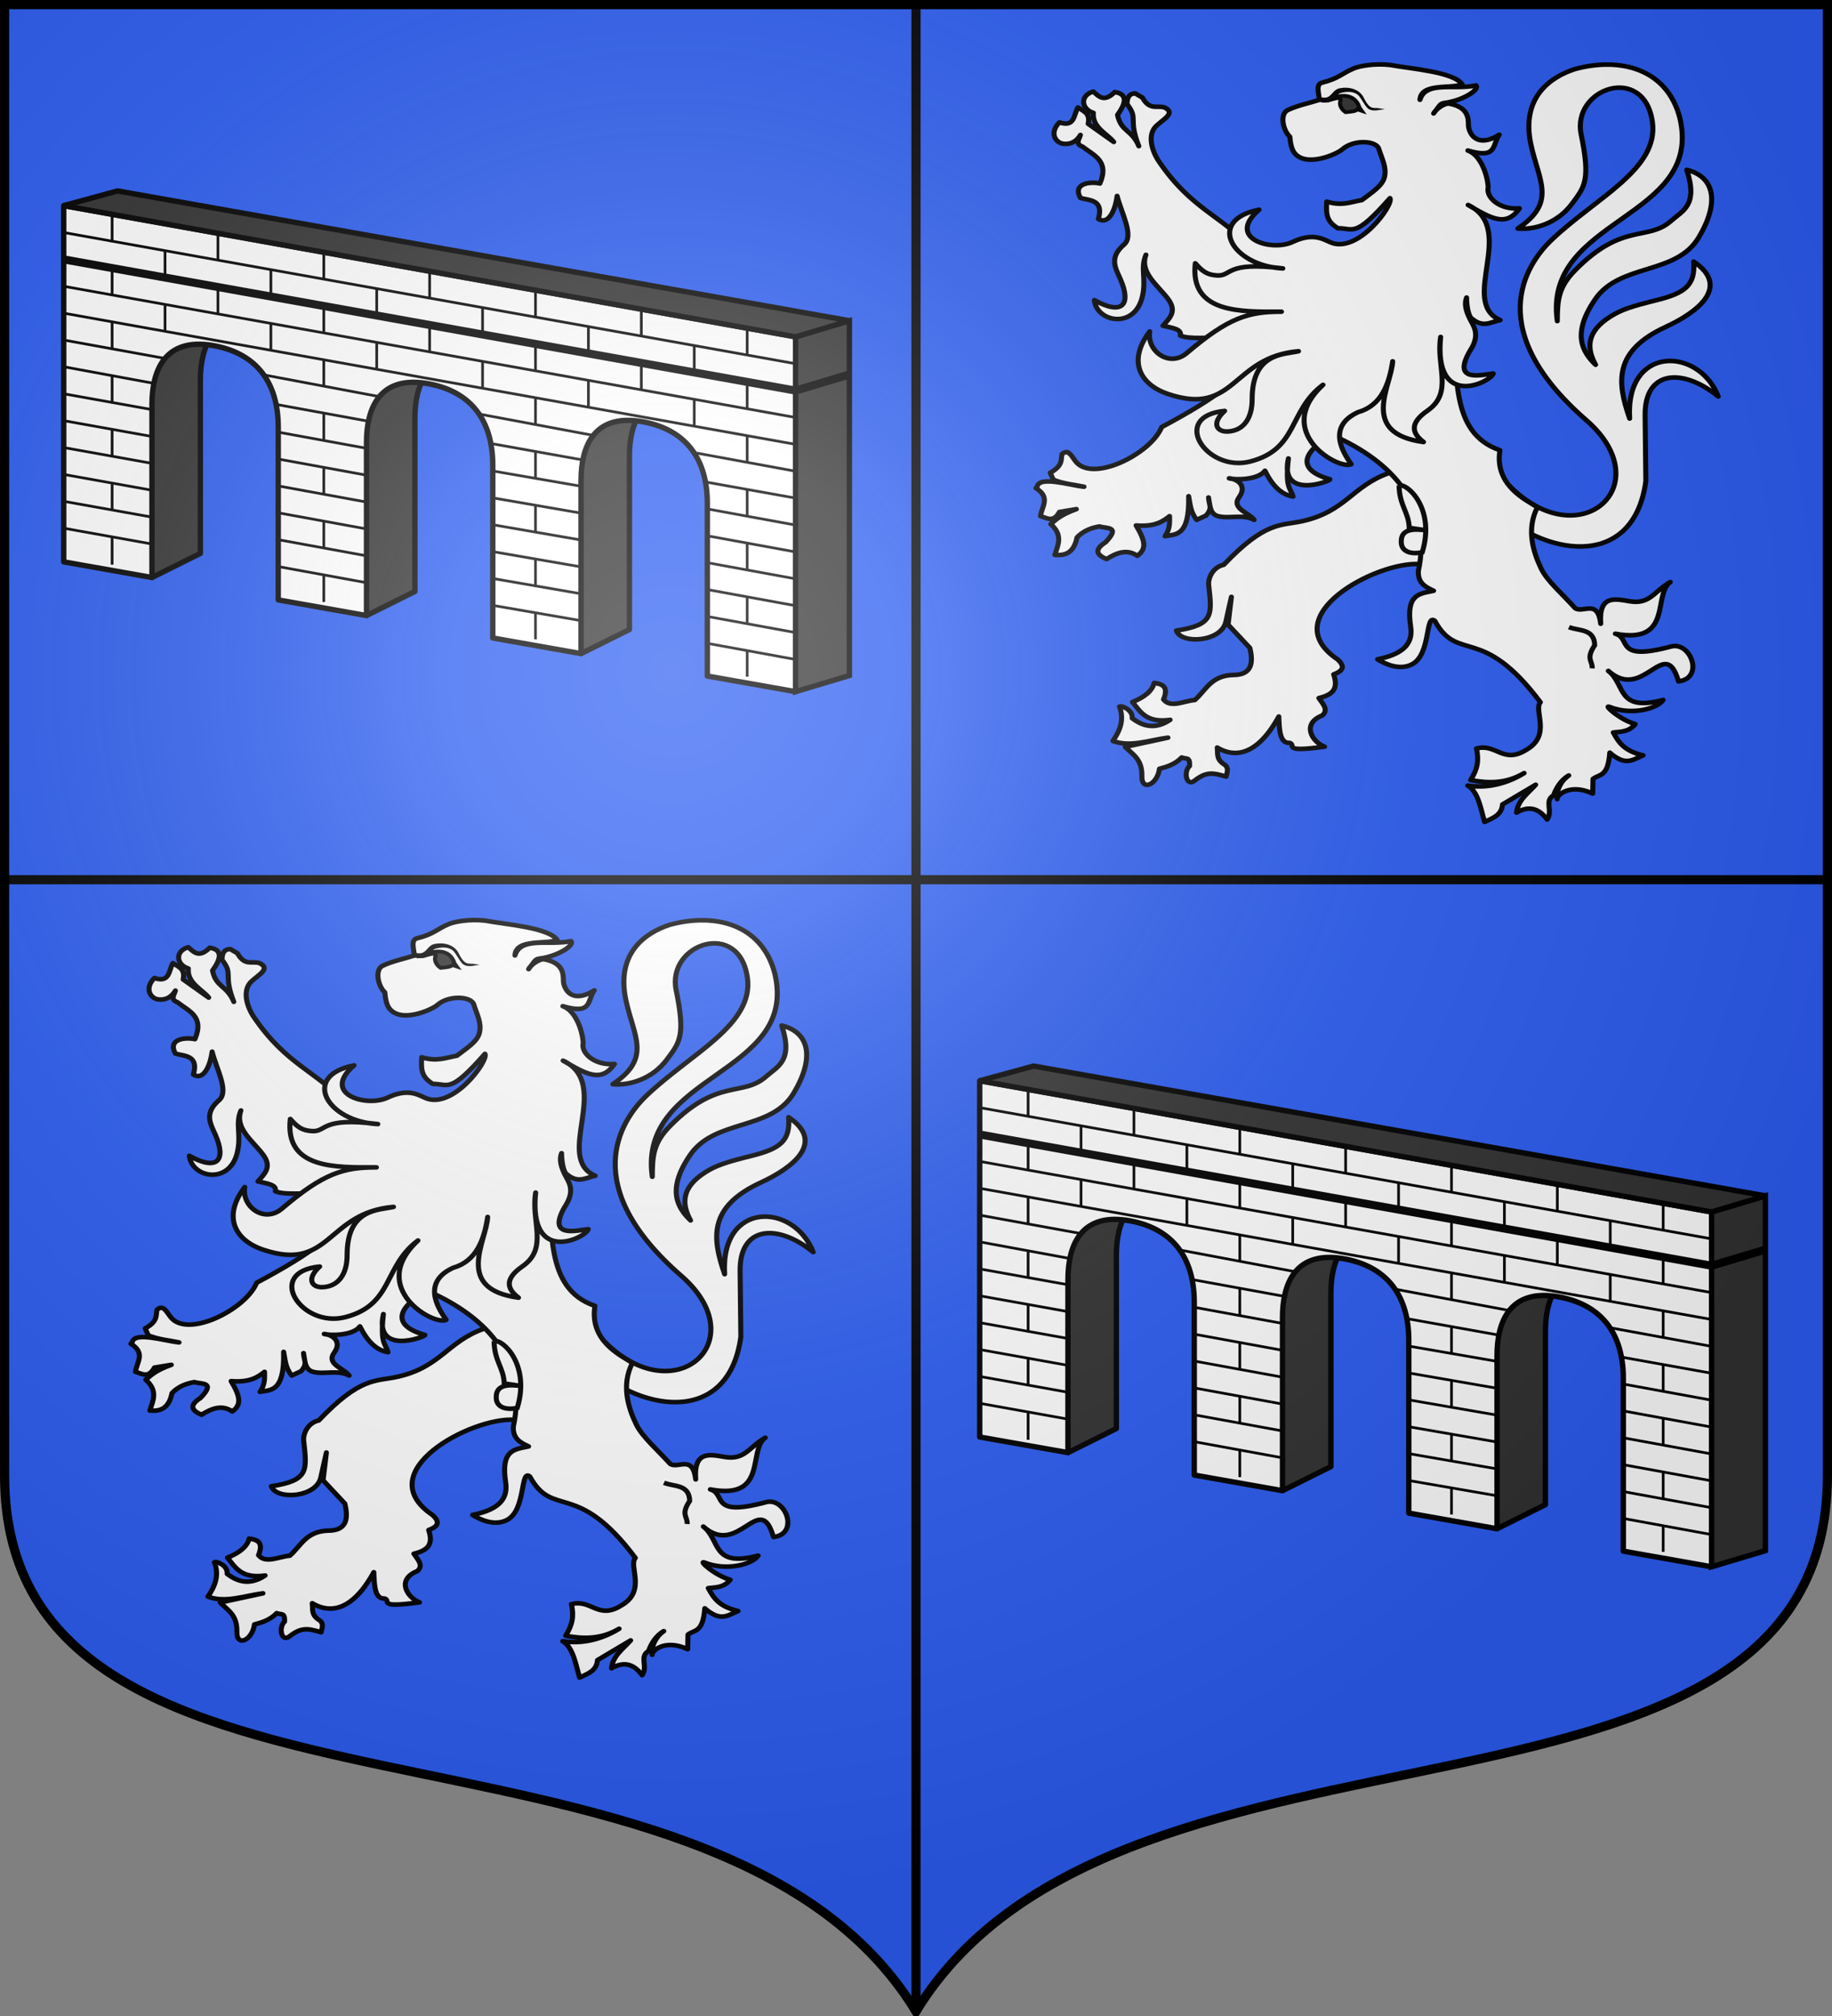 <svg xmlns="http://www.w3.org/2000/svg" xmlns:xlink="http://www.w3.org/1999/xlink" width="600" height="660" version="1.0"><rect width="100%" height="100%" fill="#808080" stroke="none"/><defs><g id="b"><path id="a" d="M0 0v1h.5L0 0z" transform="rotate(18 3.157 -.5)"/><use xlink:href="#a" width="810" height="540" transform="scale(-1 1)"/></g><g id="c"><use xlink:href="#b" width="810" height="540" transform="rotate(72)"/><use xlink:href="#b" width="810" height="540" transform="rotate(144)"/></g><g id="e"><path id="d" d="M0 0v1h.5L0 0z" transform="rotate(18 3.157 -.5)"/><use xlink:href="#d" width="810" height="540" transform="scale(-1 1)"/></g><g id="f"><use xlink:href="#e" width="810" height="540" transform="rotate(72)"/><use xlink:href="#e" width="810" height="540" transform="rotate(144)"/></g><path id="h" d="M-298.5-298.5V183c0 129.055 231.64 65.948 298.5 175.5C66.86 248.948 298.5 312.055 298.5 183v-481.5h-597z"/><path id="g" d="M2.922 27.672c0-5.951 2.317-9.843 5.579-11.012 1.448-.519 3.307-.273 5.018 1.447 2.119 2.129 2.736 7.993-3.483 9.121.658-.956.619-3.081-.714-3.787-.99-.524-2.113-.253-2.676.123-.824.552-1.729 2.106-1.679 4.108H2.922z"/><radialGradient id="L" cx="-80" cy="-80" r="405" gradientUnits="userSpaceOnUse"><stop offset="0" style="stop-color:#fff;stop-opacity:.31"/><stop offset=".19" style="stop-color:#fff;stop-opacity:.25"/><stop offset=".6" style="stop-color:#6b6b6b;stop-opacity:.125"/><stop offset="1" style="stop-color:#000;stop-opacity:.125"/></radialGradient></defs><g transform="translate(0 -392.362)"><use xlink:href="#h" width="744.094" height="1052.362" style="fill:#2b5df2" transform="translate(300 692.362)"/><path d="M1.5 680.362h597M300 1050.862v-657" style="opacity:1;fill:none;fill-opacity:1;fill-rule:nonzero;stroke:#000;stroke-width:3;stroke-linecap:butt;stroke-linejoin:round;stroke-miterlimit:4;stroke-dasharray:none;stroke-dashoffset:0;stroke-opacity:1"/></g><g transform="matrix(.55 0 0 .5 -1.465 69.187)"><path id="i" d="M361.994 739.355c42.37 47.837 90.778.128 46.293-42.43-60.99-58.346-36.898-100.976-20.433-118.146 26.453-27.586 63.76-46.112 59.864-76.989-4.845-38.394-48.126-22.286-42.417 8.215 5.618 30.016 2.113 34.093-5.475 45.314-8.986 13.288-23.234 17.198-32.259 16.19 23.468-17.26 12.38-31.161 7.748-55.33-5.918-30.875 11.978-43.952 26.125-49.021 27.405-8.246 55.123-.015 62.618 31.95 14.317 66.571-81.786 64.993-72.976 133.019.063-13.874.64-22.171 10.614-33.29 28.45-31.717 43.076-18.643 57.228-32.4 6.92-6.726 16.158-10.208 9.24-33.33 16.165 4.322 19.99 20.552 7.172 44.19-13.476 24.85-46.828 16.767-61.623 40.425-14.498 23.185-7.3 35.014.178 42.99-5.366-10.762-5.68-21.557 8.911-31.622 6.125-4.224 11.834-6.438 27.175-10.607 17.284-4.698 23.387-9.861 22.298-25.313 22.065 16.326 2.683 32.961-16.566 42.725-31.086 15.768-29.147 36.062-21.538 60.034-2.723-48.064 41.119-47.132 52.76-14.455-21.332-18.998-43.864-17.27-43.559 12.35l.444 43.094c-7.36 59.843-62.516 48.916-91.789 15.835" style="fill:#fff;fill-opacity:1;stroke:#000;stroke-width:3;stroke-linejoin:round;stroke-miterlimit:4;stroke-dasharray:none;stroke-opacity:1"/><path id="j" d="M290.833 731.62c-21.876 8.405-25.737 25.267-51.771 31.539-12.595 3.034-21.761-.202-46.594 28.515-6.256 1.476-9.233 8.194-9.004 12.917 1.983 19.86 3.315 26.379-19.222 30.177 2.745 9.163 27.102 7.553 29.512-6.056.377-2.127 3.268-16.022 3.268-16.022l-1.973 18.182 12.95 15.239c2.355 10.511.694 17.756-9.922 17.713-13.286.431-16.217 10.08-22.866 16.418-6.383.543-14.494 5.494-18.623-.366 3.424-9.072-1.4-10.125-5.537-10.867-1.233 5.499-6.024 9.47-12.943 12.53 4.723 6.417 8.308 13.879 22.434 11.664-8.686 6.403-16.04 4.5-22.627-1.077.627-5.36-6.34-8.522-7.572-7.564 2.984 8.441.405 15.644-3.883 22.466 10.3 4.325 21.751-.578 32.788-2.16l-25.454 6.049c4.372 4.916 10.141 7.965 9.923 19.01-.349 10.402 9.243 5.785 10.466-4.694 3.85-1.125 9.169-2.682 13.262-7.403 2.617 1.318 4.965-.8 4.674 5.616-3.613 3.456-2.12 13.416 2.668 9.827 7.298-6.304 10.98-5.525 19.087-2.914.418-2.305 1.895-5.422-.799-7.726-5.255-3.515-4.025-6.97-4.49-11.284 6.615 4.402 21.47 10.086 36.671-20.306.291 9.614.706 17.6 6.524 17.25 4.068 1.594-5.126 6.3 20.71 2.497-7.236-2.96-14.093-14.905-1.356-20.45 4-3.798.23-7.596-2.037-11.394 8.65-2.234 11.665-6.35 8.812-15.495 5.693-2.381 6.993-5.143 2.34-9.827-38.152-28.308 23.167-64.233 48.704-62.382l21.572-13.826-13.806-47.092-25.886 1.296z" style="fill:#fff;fill-opacity:1;stroke:#000;stroke-width:3;stroke-linejoin:round;stroke-miterlimit:4;stroke-dasharray:none;stroke-opacity:1"/><path id="k" d="M114.775 481.841c-8.187 2.542-7.158 11.525.043 13.93-.834 9.593 8.557 13.883 12.142 19.05l-15.24-11.9c1.456-7.06-2.956-8.25-6.112-10.69-2.492 4.688-1.77 13.275-10.977 9.746-6.135 6.781-2.533 13.407 2.414 14.053 4.283.56 7.937-1.644 10.072-5.78-.543 2.682-3.45 5.699 1.245 7.631 6.536 5.733 16.17 9.145 10.374 24.14-6.124-1.431-16.37.057-11.619 9.444 4.782 1.746 14.182.687 10.676 13.751 6.73 4.473 10.393-7.658 11.18-15.007 2.64 11.525 10.247 25.967 4.098 31.818-9.138 8.697-5 15.45-2.15 22.629 6.784 17.088.838 23.807-15.5 13.738 1.275 14.25 23.502 19.23 28.425-1.622 2.8-11.859-1.248-19.07 2.288-28.045-3.827 11.254 6.517 19.442 12.854 28.433 5.898 8.37 1.563 12.659-2.754 18.02 5.073 1.33 11.495 1.992 10.374 6.422 5.7 2.76 17.696.77 23.46 1.792l4.577 31.158c-9.048 8.503-24.126 18.13-39.137 26.965-6.42 17.65-41.926 37.09-51.554 21.999-3.05-4.782-4.508-7.329-7.814-4.319-.738 3.895.608 7.579-7.017 12.24l1.849 4.571c6.775 2.879 12.24 3.137 18.296 4.571-8.833-1.047-26.597-7.294-27.926-.016l-.744.923c9.02 6.11 3.368 12.25 2.753 18.36 3.763 1.111 7.517 4.587 11.28-2.758l10.072-1.85c-9.579 3.82-11.939 6.743-15.278 9.783 7.5 7.28 4.338 13.678 2.452 20.174 6.606.688 11.39-1.66 13.199-11.383 3.966-4.758 9.393-6.52 13.358-7.242 4.112 1.51 12.957-.352 3.66 10.351-7.238 5.064-5.114 8.4.603 11.031 6.102-4.265 12.195-6.771 18.296-2.153 5.398-4.346 5.075-9.232-.725-19.87 10.732.932 15.55-2.242 19.927-6.083-.009 4.152.424 8.173-2.716 13.109 6.09-1.403 14.683.686 14.08-26.173.936 5.16.998 10.321 4.82 15.482l5.564-2.831c4.054-5.194 1.737-6.633 1.452-11.827.886 4.819.662 10.659 5.508 12.178 6.531 2.048 15.05-1.534 21.653 2.48-3.105-4.784-13.89-7.384-8.864-15.01 4.711-7.15-.847-11.725-5.993-12.2 3.54 1.145 17.238 1.165 21.298-4.962 5.39 12.07 11.332 15.907 16.721 16.91-1.514-5.97-4.75-5.157-2.753-24.95-5.577 27.266 25.035 14.926 24.746 13.654-22.777-7.048-13.429-20.384 1.585-28.824 36.758 17.739 59.253 47.068 51.04 88.89-.338 8.065 4.379 10.476 9.092 12.92-8.395 2.01-16.659 1.9-13.656 23.573 1.764 12.741-6.727 18.344-19.73 21.307 4.527 3.084 13.226 7.574 20.683 3.177 11.298-6.662 7.647-33.639 13.457-28.3 13.919 27.816 27.793 1.728 62.82 53.23-4.242 5.346 6.898 21.669-8.46 31.204-13.776 9.481-17.793-4.45-29.613-.907 1.571 7.863.698 13.376-3.47 20.664 10.63 2.187 21.245 2.388 31.876-4.57-10.44 7.087-22.27 10.108-33.612 8.16 6.316 3.89 7.862 15.76 10.072 23.799 4.866-2.478 10.213-4.484 10.638-11.409l19.768-12.92c-4.488 5.59-10.617 10.002-11.393 18.247 7.899-5.07 13.626-2.309 18.22 4.533 3.669-5.716-1.896-12.14 3.812-15.814 1.38-4.505 4.41-10.195 9.09-13.048-5.375 4.055-7.632 11.115-6.916 15.523-.621-2.127 7.225-10.816 21.15-3.67l.177-9.586c3.833-3.331 8.904-.959 9.996-17.19 9.492 9.046 13.515 4.665 19.843 1.776-11.074-2.873-14.436-8.174-17.763-14.997 4.918-.577 9.282-.391 13.081-5.453-9.542-3.054-19.271-13.055-15.274-11.283 13.131 5.823 28.62 1.092 31.915-4.57-27.992 8.123-22.201-10.242-32.67-19.003 21.166 20.694 33.646-24.194 41.761 6.838 15.64-1.981 7.29-26.273-4.414-22.818-34.046 10.052-23.365-5.417-33.177-8.349 34.611 7.094 22.13-25.657 32.745-33.862-10.168 6.484-12.162 14.914-24.465 12.556-8.337-1.522-18.299-4.3-16.976 14.733-1.811-16.45-10.351-6.692-15.203-10.162-7.4-9.058-16.635-17.707-20.205-25.816-4.93-11.195-8.952-25.995-2.29-40.277-7.03-4.965-25.642-14.382-22.32-37.342-30.543-11.435-24.603-51.462-28.352-84.395l-117.564-45.824c-19.886-23.782-37.38-26.984-57.076-58.745-4.506-7.267-7.08-17.873-1.503-23.522 4.586-4.647 11.514-8.386 4.747-11.95-4.376-1.578-8.752 2.22-13.128-6.422l-4.263-2.758c-3.19-.005-4.967 2.146-4.904 7.027 7.025 9.835.465 9.224 7.017 27.502-4.154-10.958-10.613-9.29-12.69-20.475 4.1-6.312 7.148-13.445-1.645-14.96-6.48 7.088-9.447 2.822-12.789-.303z" style="fill:#fff;fill-opacity:1;stroke:#000;stroke-width:3;stroke-linejoin:round;stroke-miterlimit:4;stroke-dasharray:none;stroke-opacity:1"/><path id="l" d="M296.873 739.77c.147 13.1 5.755 17.376 6.04 27.71l10.943 1.786c-8.983-1.53-15.618-.732-15.688 6.854-.342 7.172 6.042 8.936 12.51 7.345 7.894-28.497-8.91-45.369-13.805-43.695z" style="fill:#fff;fill-opacity:1;stroke:#000;stroke-width:3;stroke-miterlimit:4;stroke-dasharray:none;stroke-opacity:1"/><path id="m" d="M398.043 832.501c5.998 2.66 15.074.837 15.315 11.882-5.54 9.075-1.143 10.19-1.51 15.121" style="opacity:.98;fill:none;fill-opacity:1;stroke:#000;stroke-width:3;stroke-miterlimit:4;stroke-dasharray:none;stroke-opacity:1"/><path id="n" d="M284.774 519.272c-1.491-5.34-14.823-6.26-21.671.357-3.438 3.322-21.675 12.086-28.58 2.33-1.444-2.04-2.348-5.623-2.725-10.615-3.904-3.774-6.33-14.813-1.122-17.454 6.177-3.132 12.458-4.403 18.687-6.605-.05-3.776-2.425-10.168 1.627-11.283 10.237-2.817 11.567-5.985 18.983-9.356 3.515-1.598 12.203-3.37 21.566-2.231 12.57 2.579 37.5 4.43 42.914 12.6-5.942 3.317-24.604-1.208-25.152 10.21 3.417-12.549 20.698-6.303 33.329-9.4 2.524 2.535-7.402 9.778-18.448 11.415-2.988.443-2.77 1.26-6.751 6.921 1.782-3.517 7.023-6.875 9.254-6.437 13.487 2.649 11.032 12.596 11.587 15.49 1.377 7.175 7.136 12.533 18.28 4.865-4.368 6.486-.882 16.206-18.736 10.364 9.79 3.827 12.449 22.27 12.069 24.37-1.188 6.565 7.063 14.608 18.687 13.483-7.958 12.833-17.407 6.22-30.597-2.2 29.592 15.412-5.71 63.601 19.104 75.39-5.634 1.178-10.26 5.477-17.332-1.406-1.28-1.246-2.64-6.641-2.679-13.377-2.38 6.504 2.235 14.463 3.727 17.626 2.14 4.54 2.876 9.743-1.853 17.521-10.811 20.851 7.247 15.376 14.015 14.585-1.439 5.763-35.718 24.06-31.327-23.941-2.866 18.894 7.69 36.25-7.689 48.158-11.74 8.846-8.744 15.405-2.511 20.651-38.762-5.771-18.925-37.118-18.374-52.848-2.085 15.045-6.75 28.967-20.61 33.298-18.118 9.193-9.737 25.337-4.078 34.048-7.435 4.172-47.093-21.065-16.807-51.935-20.674 16.98-14.607 42.082-43.328 50.196-26.172 7.394-48.12-29.627-15.204-33.135-8.046 8.015-4.815 13.88 1.923 13.485 9.106-.535 14.439-8.295 14.416-21.137-.054-30.708 19.272-29.177 27.629-31.425-39.83 3.752-37.372 42.984-77.711 28.01-17.008-6.314-24.154-21.783-10.874-40.98-1.992 12.728 11.582 23.975 22.077 14.158 24.818-23.212 36.698-27.146 56.34-27.056-24.598.113-54.622 1.015-51.316-31.682 4.438 5.494 7.033 7.468 12.803 7.922 9.229.728 4.79-9.451 39.338-4.585-30.512-1.67-45.9-31.647-14.153-38.44-19.938 18.834 7.393 27.617 19.906 21.138 11.553-5.981 17.408-2.4 22.315.082 16.438 8.314 38.117-24.521 35.73-28.772-21.01 26.205-21.436 19.658-31.086 19.668-6.172-4.285-7.162-8.121-6.585-17.431 9.088 3.103 14.705.166 20.946-1.007 5.773-4.917 12.22-9.181 13.448-15.062 1.367-6.554-1.521-11.808-3.401-18.541z" style="fill:#fff;fill-opacity:1;stroke:#000;stroke-width:3;stroke-linejoin:round;stroke-miterlimit:4;stroke-dasharray:none;stroke-opacity:1"/><path id="o" d="M253.946 487.763c6.884-4.4 16.622-5.25 19.314 4.603l1.329 2.063-2.488-.912c-1.352 1.296-3.283 1.335-5.021 1.606l-2.028.232c-2.608-1.847-3.88-4.98-3.137-7.36 1.286-4.118-5.97-.297-7.97-.232z" style="fill:#313131;stroke:#000;stroke-width:2.438;stroke-opacity:1"/><path id="p" d="M260.583 479.934c-3.292 1.366-3.786 4.964-7.222 5.843-1.48.176-2.822-.133-2.822-.133l-.576 3.12s1.702.405 3.702.167c4.048.042 4.967-4.28 7.98-6.042 3.754-1.23 8.41-1.547 11.288 1.726 2.882 4.198 4.143 7.732 6.12 8.825 2.884 1.592 6.231.24 9.347-.107l-3.086-.485c-3.391-.87-5.577 1.796-9.447-6.914-2.939-6.613-10.406-7.482-15.284-6z" style="fill:#000;fill-opacity:1;stroke:none;stroke-width:3;stroke-linecap:round;stroke-linejoin:round;stroke-miterlimit:4;stroke-dasharray:none;stroke-opacity:1"/><use xlink:href="#i" width="100%" height="100%" transform="translate(538.91 -560.255)"/><use xlink:href="#j" width="100%" height="100%" transform="translate(538.91 -560.255)"/><use xlink:href="#k" width="100%" height="100%" transform="translate(538.91 -560.255)"/><use xlink:href="#l" width="100%" height="100%" transform="translate(538.91 -560.255)"/><use xlink:href="#m" width="100%" height="100%" transform="translate(538.91 -560.255)"/><use xlink:href="#n" width="100%" height="100%" transform="translate(538.91 -560.255)"/><use xlink:href="#o" width="100%" height="100%" transform="translate(538.91 -560.255)"/><use xlink:href="#p" width="100%" height="100%" transform="translate(538.91 -560.255)"/></g><g id="K" transform="matrix(.88 0 0 .88 261.22 -283.464)"><path d="m85.792 745.225 14.833 117.306 18.01-8.962v-64.313c-.02-13.176 4.995-22.544 17.626-22.469.902.006 1.84.059 2.817.162.978.103 1.996.257 3.058.463 15.807 3.073 23.474 14.003 23.5 30.157l14.833 79.119 18.01-8.963v-64.313c-.021-13.176 4.995-22.544 17.625-22.468 1.805.01 3.752.212 5.875.625 15.807 3.073 23.475 14.003 23.5 30.156l14.834 79.119 18.01-8.963v-64.312c-.021-13.177 4.995-22.545 17.625-22.47 1.804.012 3.752.213 5.875.626 15.807 3.073 23.475 14.003 23.5 30.156v64.344l32.844 5.812v-102l-136.188-24.406-136.187-24.406z" style="fill:#313131;fill-opacity:1;stroke:#000;stroke-width:2;stroke-linejoin:round;stroke-miterlimit:4;stroke-dasharray:none;stroke-opacity:1"/><path d="M67.781 724.188v132.53l32.844 5.813V798.22c-.021-13.176 4.994-22.544 17.625-22.469.902.005 1.84.059 2.818.162.978.103 1.995.257 3.057.463 15.807 3.073 23.475 14.003 23.5 30.156v64.344l32.844 5.813v-64.313c-.022-13.176 4.994-22.544 17.625-22.469 1.804.011 3.751.213 5.875.625 15.807 3.073 23.474 14.003 23.5 30.157v64.343l16.937 3 15.907 2.813V826.53c-.022-13.176 4.994-22.544 17.625-22.468 1.804.01 3.751.212 5.875.625 15.806 3.073 23.474 14.003 23.5 30.156v64.344L340.156 905V773L203.97 748.594 67.78 724.188z" style="fill:#fff;fill-opacity:1;stroke:#000;stroke-width:2;stroke-linejoin:round;stroke-miterlimit:4;stroke-dasharray:none;stroke-opacity:1"/><path d="M67.781 734.188 340.156 783" style="fill:none;fill-opacity:1;fill-rule:nonzero;stroke:#000;stroke-width:1;stroke-linecap:butt;stroke-linejoin:miter;stroke-miterlimit:4;stroke-dasharray:none;stroke-dashoffset:0;stroke-opacity:1"/><path d="M67.781 744.188 340.156 793" style="fill:none;fill-opacity:1;fill-rule:nonzero;stroke:#000;stroke-width:3;stroke-linecap:butt;stroke-linejoin:miter;stroke-miterlimit:4;stroke-dasharray:none;stroke-dashoffset:0;stroke-opacity:1"/><path d="M67.781 754.188 340.156 803M67.781 764.188 340.156 813M203.969 748.594v10M243.361 755.54v10M282.753 762.486v10M322.146 769.432v10M164.576 741.648v10M125.184 734.702v10M85.792 727.756v10M223.665 762.067v10M263.057 769.013v10M302.45 775.959v10M184.273 755.12v10M144.88 748.175v10M105.488 741.229v10M203.969 768.594v10M243.361 775.54v10M282.753 782.486v10M322.146 789.432v10M164.576 761.648v10M125.184 754.702v10M85.792 747.756v10M223.665 782.067v10M263.057 789.013v10M302.45 795.959v10M184.273 775.12v10M144.88 768.175v10M105.488 761.229v10M243.361 795.54v10M322.146 809.432v10M164.576 781.648v10M85.792 767.756v10M243.361 815.54v10M322.146 829.432v10M164.576 801.648v10M85.792 787.756v10M243.361 835.54v10M322.146 849.432v10M164.576 821.648v10M85.792 807.756v10M243.361 855.54v10M322.146 869.432v10M164.576 841.648v10M85.792 827.756v10M243.361 875.54v10M322.146 889.432v10M164.576 861.648v10M85.792 847.756v10" style="fill:none;fill-opacity:1;fill-rule:nonzero;stroke:#000;stroke-width:1;stroke-linecap:butt;stroke-linejoin:miter;stroke-miterlimit:4;stroke-dasharray:none;stroke-dashoffset:0;stroke-opacity:1"/><path d="M340.156 773v132l20.031-6V767l-20.03 6z" style="opacity:1;fill:#313131;fill-opacity:1;fill-rule:nonzero;stroke:#000;stroke-width:2;stroke-linecap:butt;stroke-linejoin:miter;stroke-miterlimit:4;stroke-dasharray:none;stroke-dashoffset:0;stroke-opacity:1"/><path d="M67.781 724.188 340.156 773l20.031-6-272.374-48.281-20.032 5.469z" style="opacity:1;fill:#313131;fill-opacity:1;fill-rule:nonzero;stroke:#000;stroke-width:2;stroke-linecap:butt;stroke-linejoin:miter;stroke-miterlimit:4;stroke-dasharray:none;stroke-dashoffset:0;stroke-opacity:1"/><path d="m340.156 793 20.032-6" style="opacity:1;fill:none;fill-opacity:1;fill-rule:nonzero;stroke:#000;stroke-width:3;stroke-linecap:butt;stroke-linejoin:round;stroke-miterlimit:4;stroke-dasharray:none;stroke-dashoffset:0;stroke-opacity:1"/><path d="m142.23 787.143 42.895 8.074M68.115 774.247l37.338 6.785M222.361 801.712l42.52 7.95M302.334 816.058l37.4 6.866M67.781 784.126l33.554 6.183" style="opacity:1;fill:none;fill-opacity:1;fill-rule:nonzero;stroke:#000;stroke-width:1;stroke-linecap:butt;stroke-linejoin:round;stroke-miterlimit:4;stroke-dasharray:none;stroke-dashoffset:0;stroke-opacity:1"/><path id="q" d="m67.979 794.223 32.456 5.816" style="opacity:1;fill:none;fill-opacity:1;fill-rule:nonzero;stroke:#000;stroke-width:1;stroke-linecap:butt;stroke-linejoin:round;stroke-miterlimit:4;stroke-dasharray:none;stroke-dashoffset:0;stroke-opacity:1"/><path id="r" d="m147.625 808.465 32.844 6.003" style="opacity:1;fill:none;fill-opacity:1;fill-rule:nonzero;stroke:#000;stroke-width:1;stroke-linecap:butt;stroke-linejoin:round;stroke-miterlimit:4;stroke-dasharray:none;stroke-dashoffset:0;stroke-opacity:1"/><path id="s" d="m227.469 822.906 32.844 5.679" style="opacity:1;fill:none;fill-opacity:1;fill-rule:nonzero;stroke:#000;stroke-width:1;stroke-linecap:butt;stroke-linejoin:round;stroke-miterlimit:4;stroke-dasharray:none;stroke-dashoffset:0;stroke-opacity:1"/><path id="t" d="m307.313 837.022 32.843 6.004" style="opacity:1;fill:none;fill-opacity:1;fill-rule:nonzero;stroke:#000;stroke-width:1;stroke-linecap:butt;stroke-linejoin:round;stroke-miterlimit:4;stroke-dasharray:none;stroke-dashoffset:0;stroke-opacity:1"/><path d="m146.827 798.138 34.364 6.263M226.634 812.656l33.933 6.08M306.4 826.95l33.64 6.03" style="opacity:1;fill:none;fill-opacity:1;fill-rule:nonzero;stroke:#000;stroke-width:1;stroke-linecap:butt;stroke-linejoin:round;stroke-miterlimit:4;stroke-dasharray:none;stroke-dashoffset:0;stroke-opacity:1"/><use xlink:href="#q" id="u" width="600" height="660" x="0" y="0" transform="translate(0 10)"/><use xlink:href="#r" id="v" width="600" height="660" x="0" y="0" transform="translate(0 10)"/><use xlink:href="#s" id="w" width="600" height="660" x="0" y="0" transform="translate(0 10)"/><use xlink:href="#t" id="x" width="600" height="660" x="0" y="0" transform="translate(0 10)"/><use xlink:href="#u" id="y" width="600" height="660" x="0" y="0" transform="translate(0 10)"/><use xlink:href="#v" id="z" width="600" height="660" x="0" y="0" transform="translate(0 10)"/><use xlink:href="#w" id="A" width="600" height="660" x="0" y="0" transform="translate(0 10)"/><use xlink:href="#x" id="B" width="600" height="660" x="0" y="0" transform="translate(0 10)"/><use xlink:href="#y" id="C" width="600" height="660" x="0" y="0" transform="translate(0 10)"/><use xlink:href="#z" id="D" width="600" height="660" x="0" y="0" transform="translate(0 10)"/><use xlink:href="#A" id="E" width="600" height="660" x="0" y="0" transform="translate(0 10)"/><use xlink:href="#B" id="F" width="600" height="660" x="0" y="0" transform="translate(0 10)"/><use xlink:href="#C" id="G" width="600" height="660" x="0" y="0" transform="translate(0 10)"/><use xlink:href="#D" id="H" width="600" height="660" x="0" y="0" transform="translate(0 10)"/><use xlink:href="#E" id="I" width="600" height="660" x="0" y="0" transform="translate(0 10)"/><use xlink:href="#F" id="J" width="600" height="660" x="0" y="0" transform="translate(0 10)"/><use xlink:href="#G" width="600" height="660" transform="translate(0 10)"/><use xlink:href="#H" width="600" height="660" transform="translate(0 10)"/><use xlink:href="#I" width="600" height="660" transform="translate(0 10)"/><use xlink:href="#J" width="600" height="660" transform="translate(0 10)"/></g><use xlink:href="#K" width="600" height="660" transform="translate(-300 -286.5)"/><use xlink:href="#h" width="744.094" height="1052.362" style="fill:url(#L)" transform="translate(300 300)"/><use xlink:href="#h" width="744.094" height="1052.362" style="fill:none;stroke:#000;stroke-width:3" transform="translate(300 300)"/></svg>